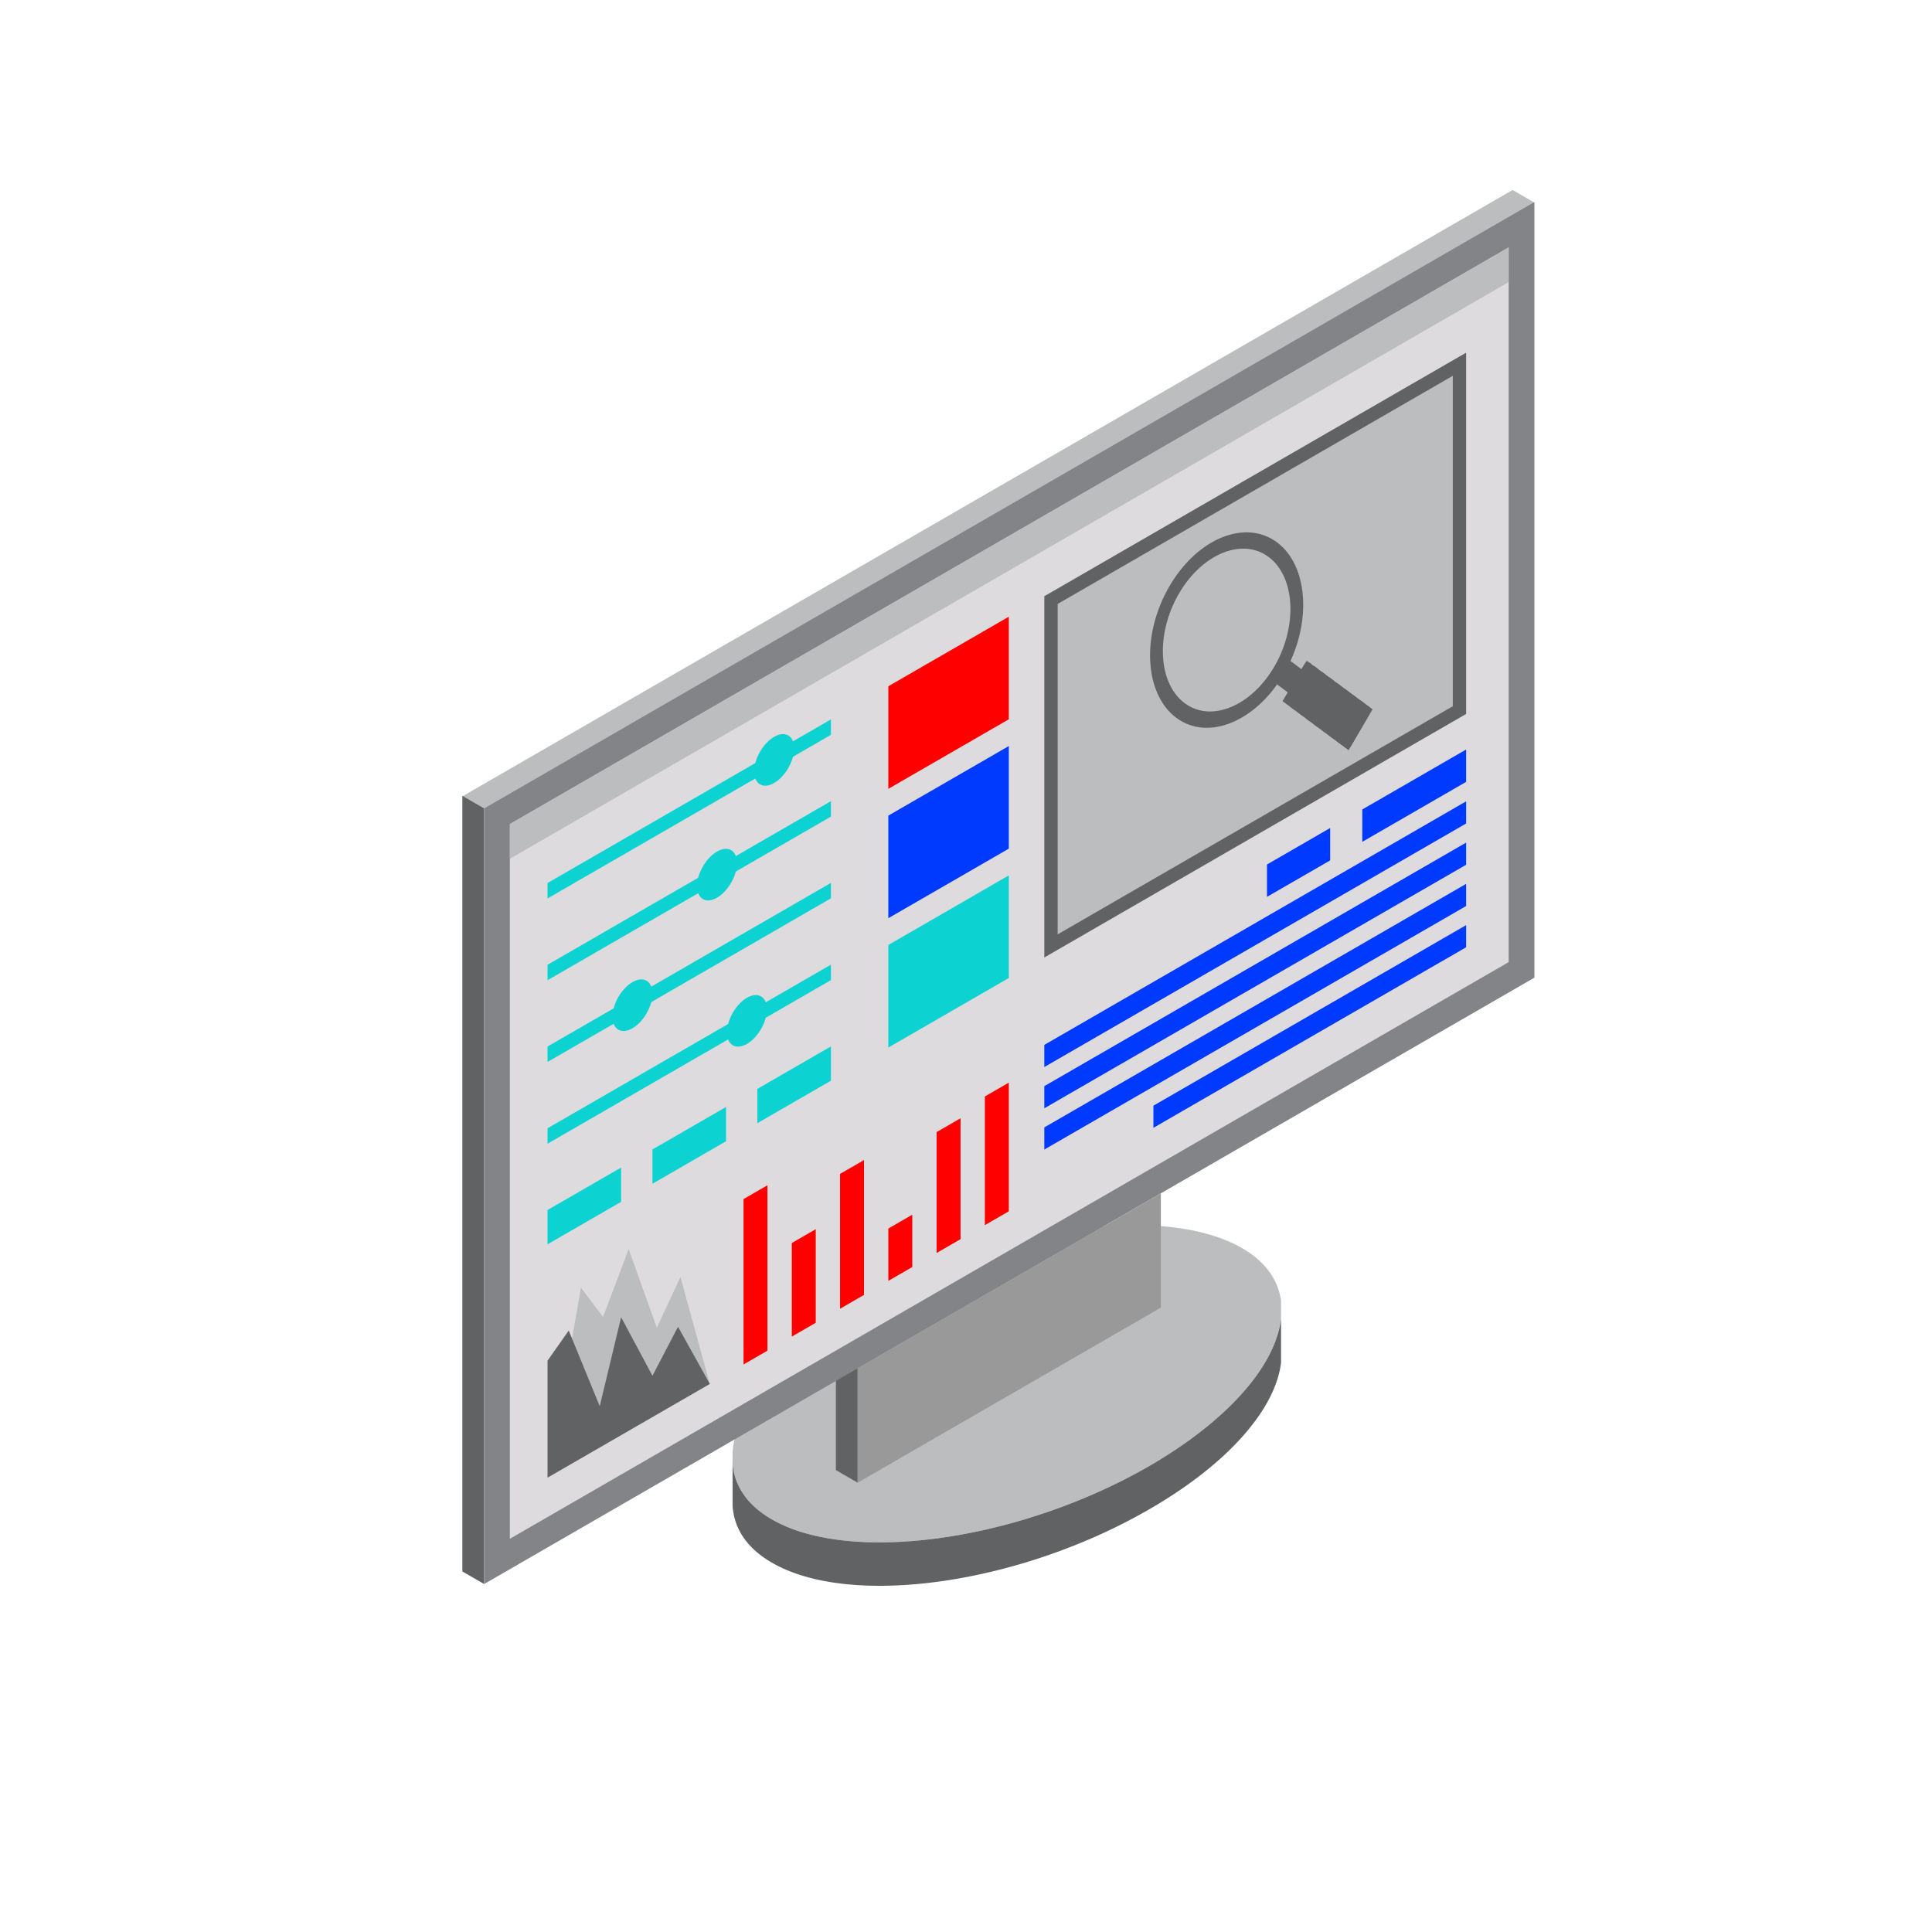 <svg id="_ÎÓÈ_1" data-name="—ÎÓÈ 1" xmlns="http://www.w3.org/2000/svg" viewBox="0 0 3000 3000"><defs><style>.cls-1{fill:#bcbdbe;}.cls-2{fill:#616264;}.cls-3{fill:#838487;}.cls-4{fill:#dddbdd;}.cls-5{fill:#999;}.cls-6{fill:red;}.cls-7{fill:#0039ff;}.cls-8{fill:#0cd2d2;}</style></defs><title>eProcure Gprahic</title><path class="cls-1" d="M1137.52,2255.94v14.22a92,92,0,0,0,4.74,25.68c8.29,24.88,26.86,46.6,56.49,63.59,122,70.31,384.36,33.18,585.82-82.95,112.19-65.18,181.71-140.63,200.28-207.39a137.26,137.26,0,0,0,4.35-20.54v-28.44c-4.35-32.4-24.1-61.23-60.84-82.17-122.07-70.32-384.36-33.18-585.83,83.35C1214.15,2095.16,1141.86,2183.64,1137.52,2255.94Z"/><path class="cls-2" d="M1137.52,2270.16v67.15c2,36,22.12,66.76,61.23,89.27,122,70.72,384.36,33.58,585.82-82.95,124-71.5,195.93-156.43,204.63-227.54v-67.54a137.26,137.26,0,0,1-4.35,20.54c-18.57,66.76-88.09,142.21-200.28,207.39-201.46,116.13-463.77,153.26-585.82,82.95-29.63-17-48.2-38.71-56.49-63.59A92,92,0,0,1,1137.52,2270.16Z"/><polygon class="cls-1" points="717.95 1236.58 2348.78 295.02 2382.58 314.54 751.75 1256.1 717.95 1236.58"/><polygon class="cls-2" points="717.95 2440.15 717.95 1235.8 751.76 1255.32 751.76 2459.67 717.95 2440.15"/><polygon class="cls-2" points="1297.96 2282.78 1297.96 2105.27 1331.77 2124.79 1331.77 2302.3 1297.96 2282.78"/><polygon class="cls-3" points="751.76 2459.67 2382.59 1518.11 2382.59 313.76 751.76 1255.32 751.76 2459.67"/><polygon class="cls-4" points="791.7 1279.7 791.7 2389.43 2342.66 1493.98 2342.66 384.25 791.7 1279.7"/><polygon class="cls-1" points="1102.21 2148.95 1056.62 1983.06 1019.9 2061.67 976.22 1939.75 936.33 2044.92 902.13 1999.53 850.23 2294.43 1102.21 2148.95"/><polygon class="cls-5" points="1331.77 2124.79 1802.57 1852.98 1802.57 2030.49 1331.77 2302.3 1331.77 2124.79"/><polygon class="cls-1" points="791.8 1333.42 2342.54 438.1 2342.54 384.2 791.8 1279.52 791.8 1333.42"/><polygon class="cls-2" points="1621.61 1486.79 2276.59 1108.63 2276.59 547.63 1621.61 925.79 1621.61 1486.79"/><polygon class="cls-1" points="1642.32 1450.86 2255.88 1096.63 2255.88 583.56 1642.32 937.8 1642.32 1450.86"/><polygon class="cls-6" points="1379.39 1224.92 1566.48 1116.91 1566.48 957.62 1379.39 1065.63 1379.39 1224.92"/><polygon class="cls-7" points="1379.39 1425.78 1566.48 1317.76 1566.48 1158.47 1379.39 1266.49 1379.39 1425.78"/><polygon class="cls-8" points="1379.39 1626.63 1566.48 1518.62 1566.48 1359.33 1379.39 1467.35 1379.39 1626.63"/><polygon class="cls-8" points="850.23 1395.11 1290.27 1141.05 1290.27 1117.09 850.23 1371.14 850.23 1395.11"/><path class="cls-8" d="M1171.09,1197.88c0,19.78,13.9,27.8,31,17.91s31-34,31-53.74-13.89-27.81-31-17.91S1171.09,1178.09,1171.09,1197.88Z"/><polygon class="cls-8" points="850.23 1522.05 1290.27 1267.99 1290.27 1244.03 850.23 1498.08 850.23 1522.05"/><path class="cls-8" d="M1082.39,1376c0,19.79,13.9,27.8,31,17.91s31-34,31-53.74-13.89-27.81-31-17.91S1082.39,1356.24,1082.39,1376Z"/><polygon class="cls-8" points="850.23 1648.99 1290.27 1394.93 1290.27 1370.97 850.23 1625.02 850.23 1648.99"/><path class="cls-8" d="M951.08,1578.79c0,19.78,13.89,27.8,31,17.91s31-34,31-53.74-13.89-27.81-31-17.91S951.08,1559,951.08,1578.79Z"/><polygon class="cls-8" points="850.23 1775.93 1290.27 1521.88 1290.27 1497.91 850.23 1751.96 850.23 1775.93"/><path class="cls-8" d="M1128.85,1603.09c0,19.78,13.89,27.8,31,17.91s31-34,31-53.74-13.89-27.81-31-17.91S1128.85,1583.3,1128.85,1603.09Z"/><polygon class="cls-8" points="1176.02 1744.05 1290.27 1678.09 1290.27 1624.86 1176.02 1690.82 1176.02 1744.05"/><polygon class="cls-8" points="1013.13 1838.1 1127.38 1772.13 1127.38 1718.9 1013.13 1784.87 1013.13 1838.1"/><polygon class="cls-8" points="850.23 1932.14 964.48 1866.18 964.48 1812.95 850.23 1878.91 850.23 1932.14"/><polygon class="cls-7" points="2115.35 1307.2 2276.59 1214.11 2276.59 1163.85 2115.35 1256.94 2115.35 1307.2"/><polygon class="cls-7" points="1967.36 1392.64 2065.47 1336 2065.47 1285.74 1967.36 1342.39 1967.36 1392.64"/><polygon class="cls-7" points="1621.61 1656.87 2276.59 1278.71 2276.59 1244.34 1621.61 1622.49 1621.61 1656.87"/><polygon class="cls-7" points="1621.61 1720.94 2276.59 1342.78 2276.59 1308.4 1621.61 1686.56 1621.61 1720.94"/><polygon class="cls-7" points="1621.61 1785.01 2276.59 1406.85 2276.59 1372.47 1621.61 1750.63 1621.61 1785.01"/><polygon class="cls-7" points="1791.01 1751.28 2276.59 1470.92 2276.59 1436.54 1791.01 1716.9 1791.01 1751.28"/><polygon class="cls-6" points="1529.29 1902.38 1566.48 1880.9 1566.48 1681.1 1529.29 1702.57 1529.29 1902.38"/><polygon class="cls-6" points="1454.34 1945.65 1491.53 1924.17 1491.53 1736.43 1454.34 1757.9 1454.34 1945.65"/><polygon class="cls-6" points="1379.39 1988.92 1416.58 1967.45 1416.58 1886.19 1379.39 1907.66 1379.39 1988.92"/><polygon class="cls-6" points="1304.44 2032.19 1341.64 2010.72 1341.64 1801.32 1304.44 1822.79 1304.44 2032.19"/><polygon class="cls-6" points="1229.5 2075.46 1266.69 2053.99 1266.69 1908.66 1229.5 1930.13 1229.5 2075.46"/><polygon class="cls-6" points="1154.55 2118.73 1191.74 2097.26 1191.74 1840.45 1154.55 1861.92 1154.55 2118.73"/><polygon class="cls-2" points="1102.21 2148.95 1052.82 2060.21 1013.13 2136.31 964.48 2045.41 931.26 2183.58 883.14 2066.04 850.23 2112.84 850.23 2294.43 1102.21 2148.95"/><path class="cls-2" d="M1982.91,842.17c-49.47-36.88-124.57-5.79-167.75,69.42s-38.09,166.09,11.38,203c45.42,33.85,112.43,10.4,156.52-51.87l17.2,12.82-2.6,4.54c-2.89,5-2.54,11.08.75,13.53a2.18,2.18,0,0,0,1.64.56c1-.18,1.82-.88,3.26-3.39l.08-.14,1,.74-.09.14c-1.44,2.51-1.27,5.54.38,6.77l5,3.71c1.65,1.23,4.16.2,5.59-2.31l.09-.14,1,.73-.08.15c-1.44,2.5-1.27,5.53.38,6.76l5,3.71c1.65,1.23,4.15.2,5.59-2.31l.08-.14,1,.74-.08.14c-1.44,2.51-1.27,5.53.38,6.76l5,3.72c1.65,1.23,4.15.19,5.59-2.32l.08-.14,1,.74-.08.14c-1.44,2.51-1.27,5.54.38,6.77l5,3.71c1.65,1.23,4.15.19,5.59-2.31l.08-.15,1,.74-.09.15c-1.44,2.5-1.27,5.53.38,6.76l5,3.71c1.65,1.23,4.15.2,5.6-2.31l.08-.14,1,.73-.08.15c-1.44,2.51-1.27,5.53.38,6.76l5,3.71c1.65,1.24,4.15.2,5.59-2.31l.08-.14,1,.74-.08.14c-1.44,2.51-1.27,5.54.38,6.77l5,3.71c1.65,1.23,4.15.19,5.59-2.31l.08-.15,1,.74-.08.14c-1.44,2.51-2,5-.59,6l.68.51c3.29,2.46,8.3.39,11.18-4.63l2.6-4.54,20.86-36.32,2.6-4.54c2.88-5,2.54-11.07-.76-13.53l-.8-.6c-1.39-1-3.05.63-4.49,3.14l-.08.14-1-.74.08-.14c1.44-2.51,1.27-5.54-.38-6.77l-5-3.71c-1.65-1.23-4.16-.19-5.6,2.31l-.08.14-1-.73.08-.15c1.44-2.5,1.27-5.53-.38-6.76l-5-3.71c-1.65-1.23-4.15-.2-5.59,2.31l-.08.14-1-.74.08-.14c1.44-2.51,1.27-5.53-.38-6.77l-5-3.71c-1.65-1.23-4.15-.19-5.59,2.32l-.08.14-1-.74.08-.14c1.44-2.51,1.27-5.54-.38-6.77l-5-3.71c-1.65-1.23-4.15-.19-5.59,2.31l-.08.15-1-.74.08-.15c1.45-2.5,1.28-5.53-.37-6.76l-5-3.71c-1.66-1.23-4.16-.2-5.6,2.31l-.08.14-1-.74.08-.14c1.44-2.51,1.27-5.53-.38-6.76l-5-3.72c-1.65-1.23-4.15-.19-5.59,2.32l-.08.14-1-.74.08-.14c1.44-2.51,1.27-5.54-.38-6.77l-5-3.71c-1.65-1.23-4.15-.19-5.59,2.31l-.08.15-1-.74.08-.14c1.44-2.51,1.5-3.49,1.3-4.67a2.22,2.22,0,0,0-1-1.58c-3.3-2.46-8.31-.38-11.18,4.63l-2.61,4.54-17.2-12.83C2036.31,955.39,2028.33,876,1982.91,842.17ZM1979.37,1034c-35.93,62.58-98.64,88.53-139.8,57.85s-45.41-106.56-9.48-169.14,98.64-88.53,139.79-57.85S2015.3,971.43,1979.37,1034Z"/><polygon class="cls-2" points="2026.63 1029.45 1991.48 1088.74 2094.08 1164.89 2131.35 1101.34 2029.29 1026.08 2026.63 1029.45"/></svg>